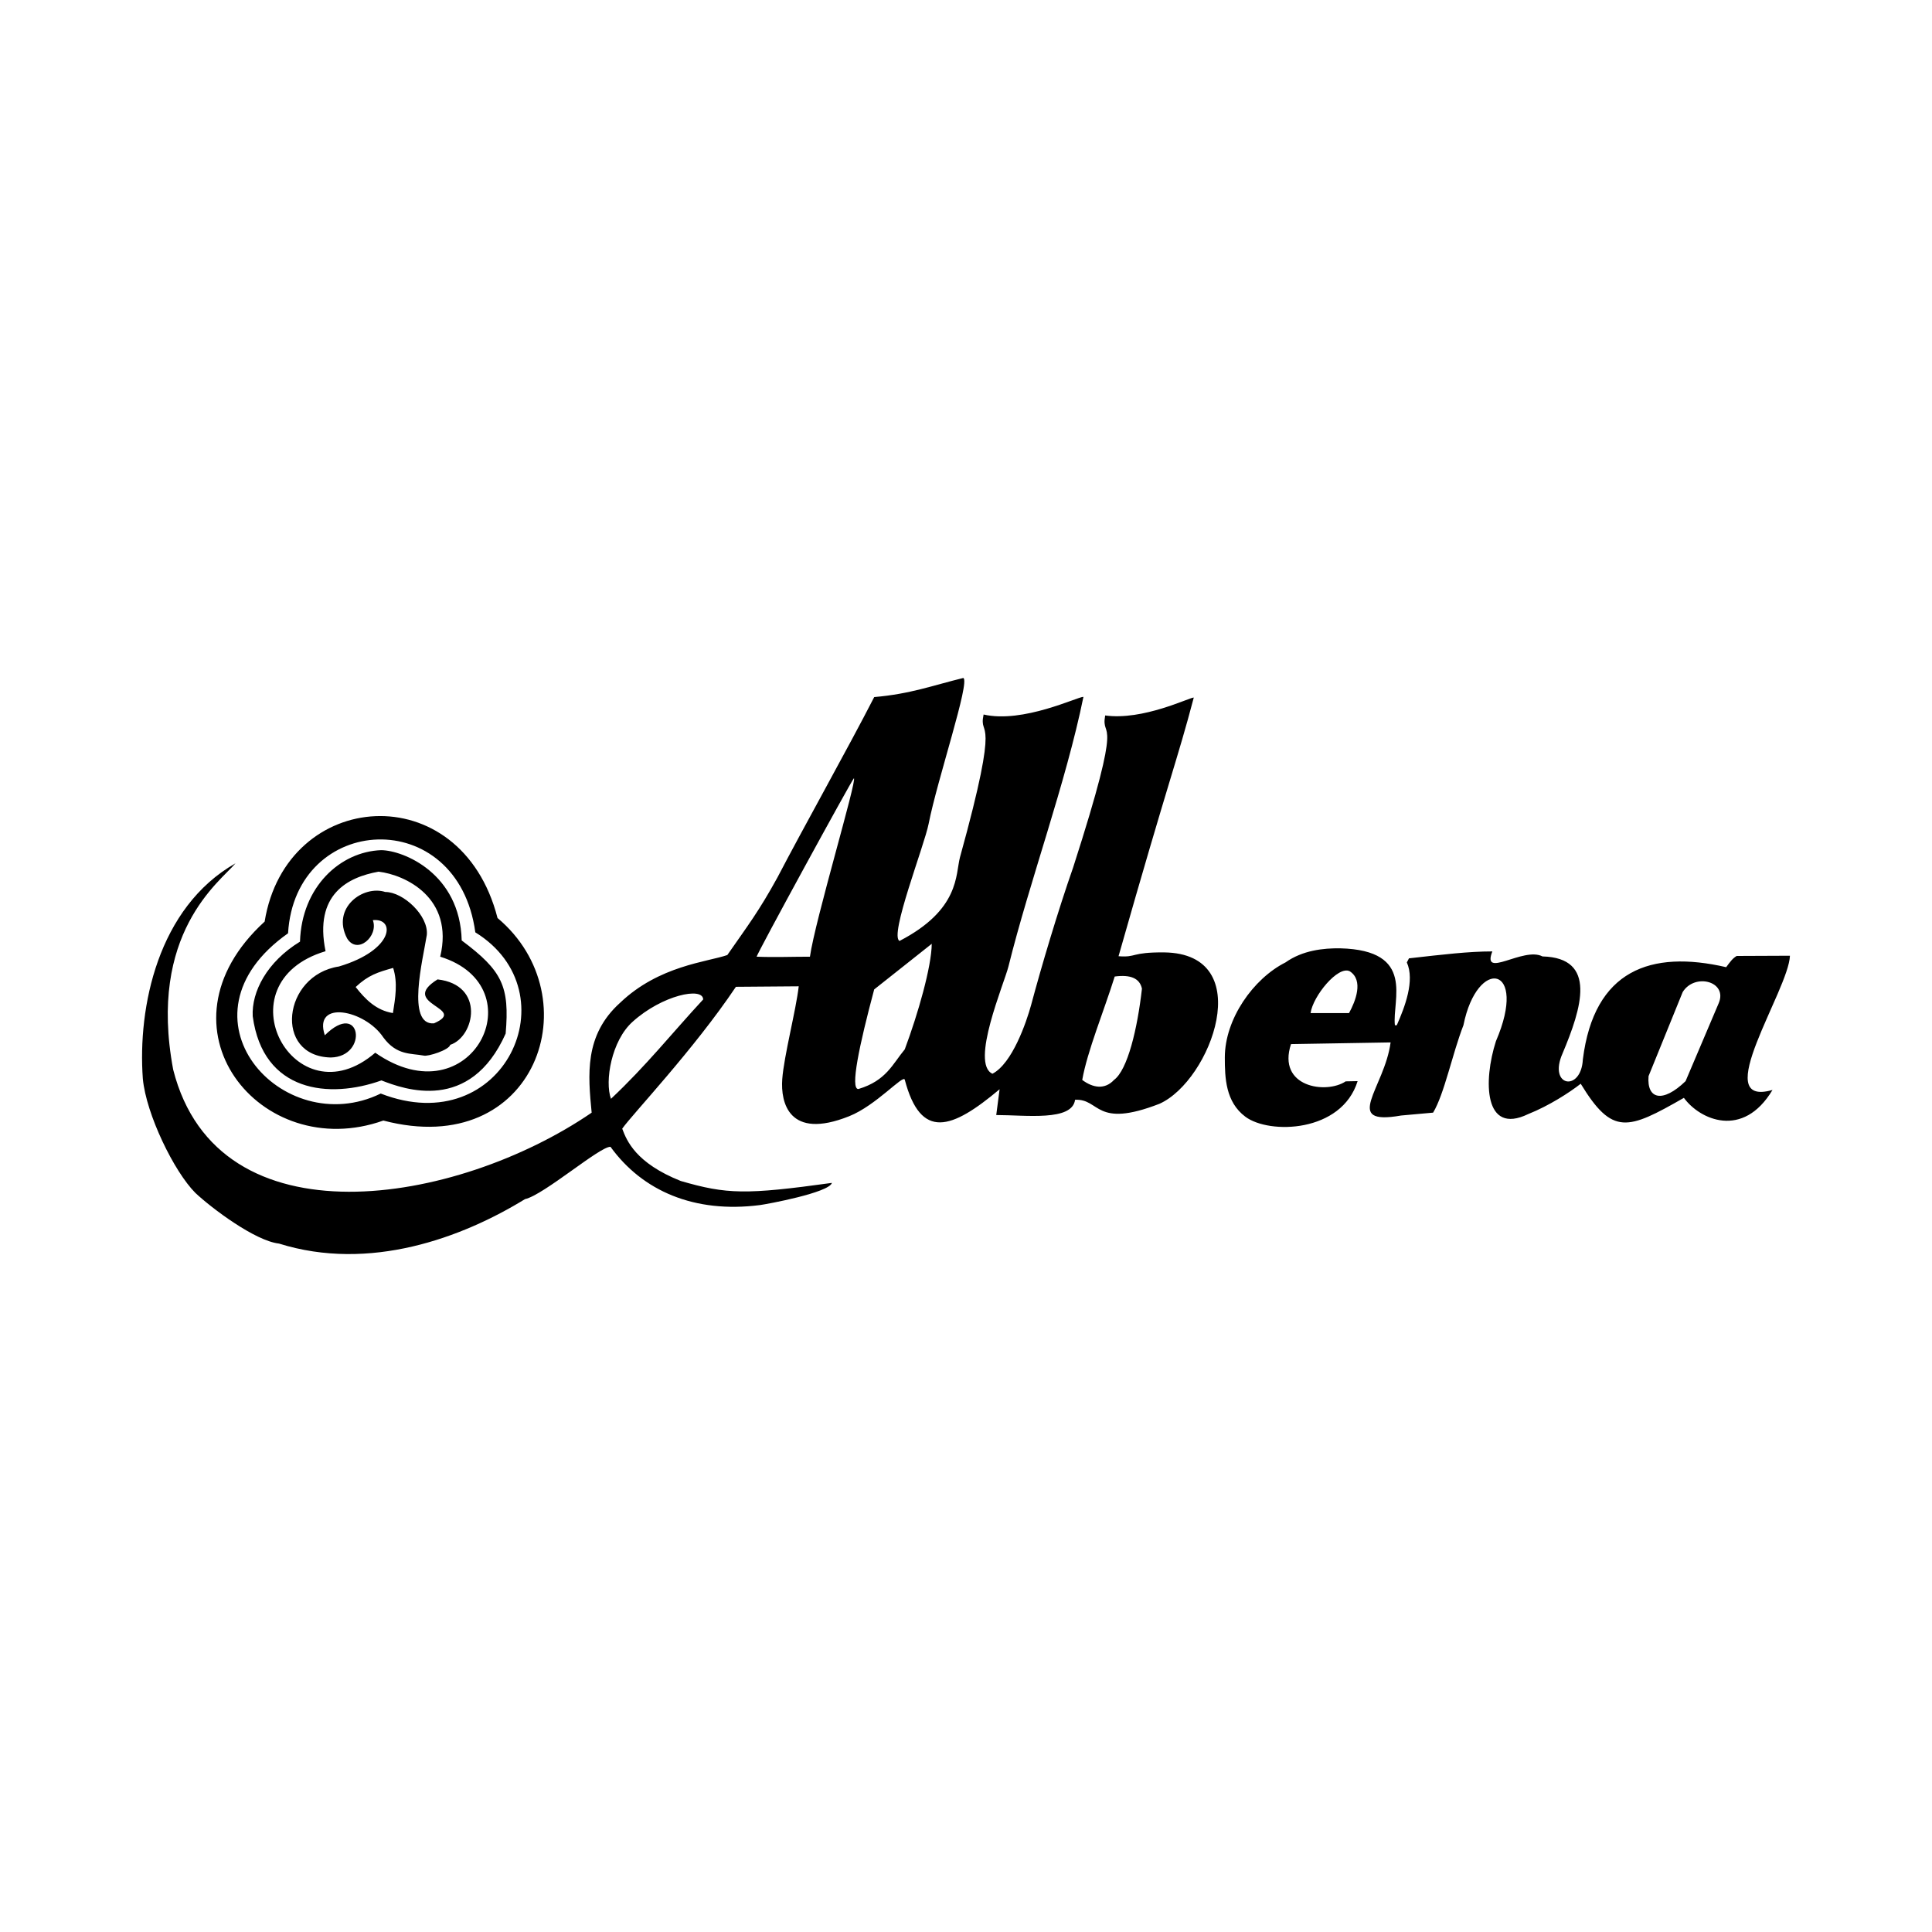 <?xml version="1.0" encoding="utf-8"?>
<!-- Generator: Adobe Illustrator 13.0.0, SVG Export Plug-In . SVG Version: 6.00 Build 14576)  -->
<!DOCTYPE svg PUBLIC "-//W3C//DTD SVG 1.0//EN" "http://www.w3.org/TR/2001/REC-SVG-20010904/DTD/svg10.dtd">
<svg version="1.0" id="Layer_1" xmlns="http://www.w3.org/2000/svg" xmlns:xlink="http://www.w3.org/1999/xlink" x="0px" y="0px"
	 width="192.756px" height="192.756px" viewBox="0 0 192.756 192.756" enable-background="new 0 0 192.756 192.756"
	 xml:space="preserve">
<g>
	<polygon fill-rule="evenodd" clip-rule="evenodd" fill="#FFFFFF" points="0,0 192.756,0 192.756,192.756 0,192.756 0,0 	"/>
	<path fill-rule="evenodd" clip-rule="evenodd" d="M128.254,96.021c-3.218,1.621-6.053,5.648-6.053,9.484
		c0,2.025,0.071,4.432,2.049,5.91c2.384,1.787,9.604,1.596,11.2-3.551l-1.191,0.023c-1.954,1.311-6.863,0.572-5.457-3.717
		l9.938-0.168c-0.596,4.553-4.934,8.342,1.048,7.293l3.193-0.287c1.12-1.857,1.906-5.838,3.026-8.721
		c1.382-6.887,6.506-5.981,3.241,1.596c-1.263,3.932-1.216,9.414,3.217,7.27c2.097-0.834,4.146-2.17,5.243-3.027
		c3.169,5.195,4.67,4.623,10.294,1.406c1.573,2.168,5.887,4.146,8.841-0.787c-6.41,1.836,1.621-9.961,1.74-13.392l-5.314,0.023
		c-0.405,0.239-0.644,0.572-1.049,1.12c-7.53-1.74-13.178,0.286-14.298,9.199c-0.167,3.287-3.503,2.74-2.025-0.596
		c1.906-4.529,3.479-9.533-2.002-9.676c-1.906-1.001-6.101,2.312-5.004-0.5c-2.383,0-4.933,0.31-8.316,0.691l-0.215,0.405
		c0.811,1.811-0.19,4.432-1.001,6.268h-0.19c-0.286-2.525,2.121-7.483-5.457-7.673C132.043,94.592,129.97,94.806,128.254,96.021
		L128.254,96.021z M75.494,95.45c1.763,0.071,3.503,0,5.314,0c0.5-3.599,4.718-17.634,4.385-17.801
		C85.05,77.696,75.375,95.402,75.494,95.45L75.494,95.45z M130.756,101.074h3.837c0.644-1.168,1.478-3.266,0.071-4.171
		C133.496,96.308,130.994,99.381,130.756,101.074L130.756,101.074z M167.883,98.977c1.191-1.93,4.504-1.072,3.599,1.096
		l-3.312,7.793c-2.288,2.217-3.884,1.811-3.693-0.5C164.476,107.365,167.859,99.023,167.883,98.977L167.883,98.977z M111.215,97.428
		c-1.072,3.432-2.74,7.459-3.24,10.318c1.048,0.785,2.24,1,3.169,0c1.358-1.002,2.336-5.1,2.788-9.104
		C113.718,97.617,112.812,97.213,111.215,97.428L111.215,97.428L111.215,97.428z M87.218,98.715
		c1.883-1.502,3.837-3.027,5.743-4.552c-0.024,2.288-1.358,6.958-2.693,10.533c-1.215,1.453-1.835,3.121-4.623,3.955
		C84.788,108.699,85.741,104.242,87.218,98.715L87.218,98.715L87.218,98.715z M70.156,99.715c-3.05,3.289-5.672,6.602-9.199,9.914
		c-0.643-1.74,0.048-5.814,2.168-7.697C66.057,99.287,70.132,98.428,70.156,99.715L70.156,99.715z M39.225,96.569
		c-1.525,0.429-2.478,0.715-3.741,1.907c0.953,1.215,2.049,2.334,3.718,2.598C39.439,99.572,39.701,98.07,39.225,96.569
		L39.225,96.569z M37.771,86.966c-3.05,0.548-6.458,2.24-5.29,7.936c-10.604,3.169-3.098,17.063,4.957,10.128
		c9.627,6.695,16.181-6.576,6.482-9.58C45.325,89.563,40.416,87.276,37.771,86.966L37.771,86.966z M38.033,84.821
		c-4.075,0.143-7.936,3.646-8.102,9.127c-3.312,2.026-4.838,5.005-4.718,7.435c1.024,7.625,7.649,8.27,12.844,6.41
		c2.264,0.883,8.841,3.289,12.392-4.67c0.405-4.719-0.333-6.268-4.385-9.294C45.897,87.157,40.273,84.845,38.033,84.821
		L38.033,84.821z M28.739,93.114c-11.796,8.317-0.572,20.78,9.246,15.989C50.282,113.895,57.121,99,47.422,93.019
		C45.683,80.198,29.454,81.104,28.739,93.114L28.739,93.114z M26.404,91.946c-11.51,10.509-0.405,24.212,11.843,19.851
		c15.251,4.004,20.828-12.297,11.391-20.208C45.969,77.291,28.549,78.673,26.404,91.946L26.404,91.946z M38.438,88.992
		c-2.216-0.715-5.386,1.597-3.813,4.623c1.025,1.692,3.169-0.215,2.574-1.811c2.264-0.238,2.145,2.979-3.384,4.623
		c-5.624,0.857-6.53,8.96-0.811,9.079c3.789-0.072,3.027-5.814-0.596-2.217c-1.191-3.574,4.003-2.549,5.838,0.215
		c1.334,1.811,2.765,1.572,4.027,1.811c0.429,0.119,2.55-0.57,2.645-1.072c2.455-0.809,3.503-5.98-1.263-6.529
		c-3.98,2.479,3.146,2.859-0.357,4.385c-2.788,0.215-1.096-6.41-0.715-8.817C42.775,91.375,40.25,88.992,38.438,88.992
		L38.438,88.992z M23.497,86.132c-7.745,4.409-9.771,14.347-9.246,21.495c0.333,3.551,3.122,9.27,5.242,11.391
		c1.621,1.525,5.958,4.789,8.341,5.053c9.055,2.836,18.254-0.572,24.545-4.434c1.859-0.404,7.506-5.291,8.531-5.219
		c3.193,4.408,8.364,6.648,14.894,5.814c0.739-0.096,6.911-1.238,7.197-2.215c-8.603,1.191-10.485,1.143-15.084-0.191
		c-4.48-1.787-5.385-4.004-5.838-5.219c1.001-1.43,7.125-7.863,11.343-14.154l6.267-0.049c-0.262,2.336-1.477,6.959-1.644,9.27
		c-0.167,2.312,0.644,6.102,6.672,3.693c2.693-1.072,5.409-4.193,5.552-3.645c1.597,6.053,4.671,4.98,9.461,0.953l-0.334,2.572
		c2.955,0,7.578,0.645,7.864-1.523c2.525-0.119,1.954,2.906,8.412,0.404c5.146-2.287,9.865-14.989,0.477-15.108
		c-3.36-0.024-2.717,0.524-4.552,0.381c5.147-18.087,5.838-19.469,7.507-25.808c-0.453,0-5.076,2.312-8.842,1.788
		c-0.477,2.716,2.073-1.191-3.192,15.156c-1.502,4.29-3.17,9.89-4.194,13.727c-0.477,1.738-1.883,5.838-3.86,6.863
		c-2.24-1.025,1.167-8.984,1.597-10.7c2.097-8.46,5.742-18.35,7.482-26.904c-0.549-0.024-6.029,2.669-9.961,1.763
		c-0.548,2.598,1.858-0.977-2.359,14.25c-0.453,1.716,0,5.219-6.029,8.341c-1.048-0.524,2.479-9.508,2.907-11.701
		c0.858-4.385,4.17-14.203,3.456-14.536c-3.026,0.738-5.267,1.596-8.889,1.906c-2.55,4.98-7.03,12.963-9.651,17.992
		c-1.859,3.384-2.931,4.766-5.004,7.745c-1.978,0.691-6.815,1.049-10.7,4.766c-3.598,3.24-3.193,7.221-2.835,10.961
		c-13.44,9.199-37.294,13.273-41.75-4.289C14.728,93.114,21.924,87.991,23.497,86.132L23.497,86.132z"/>
</g>
</svg>
